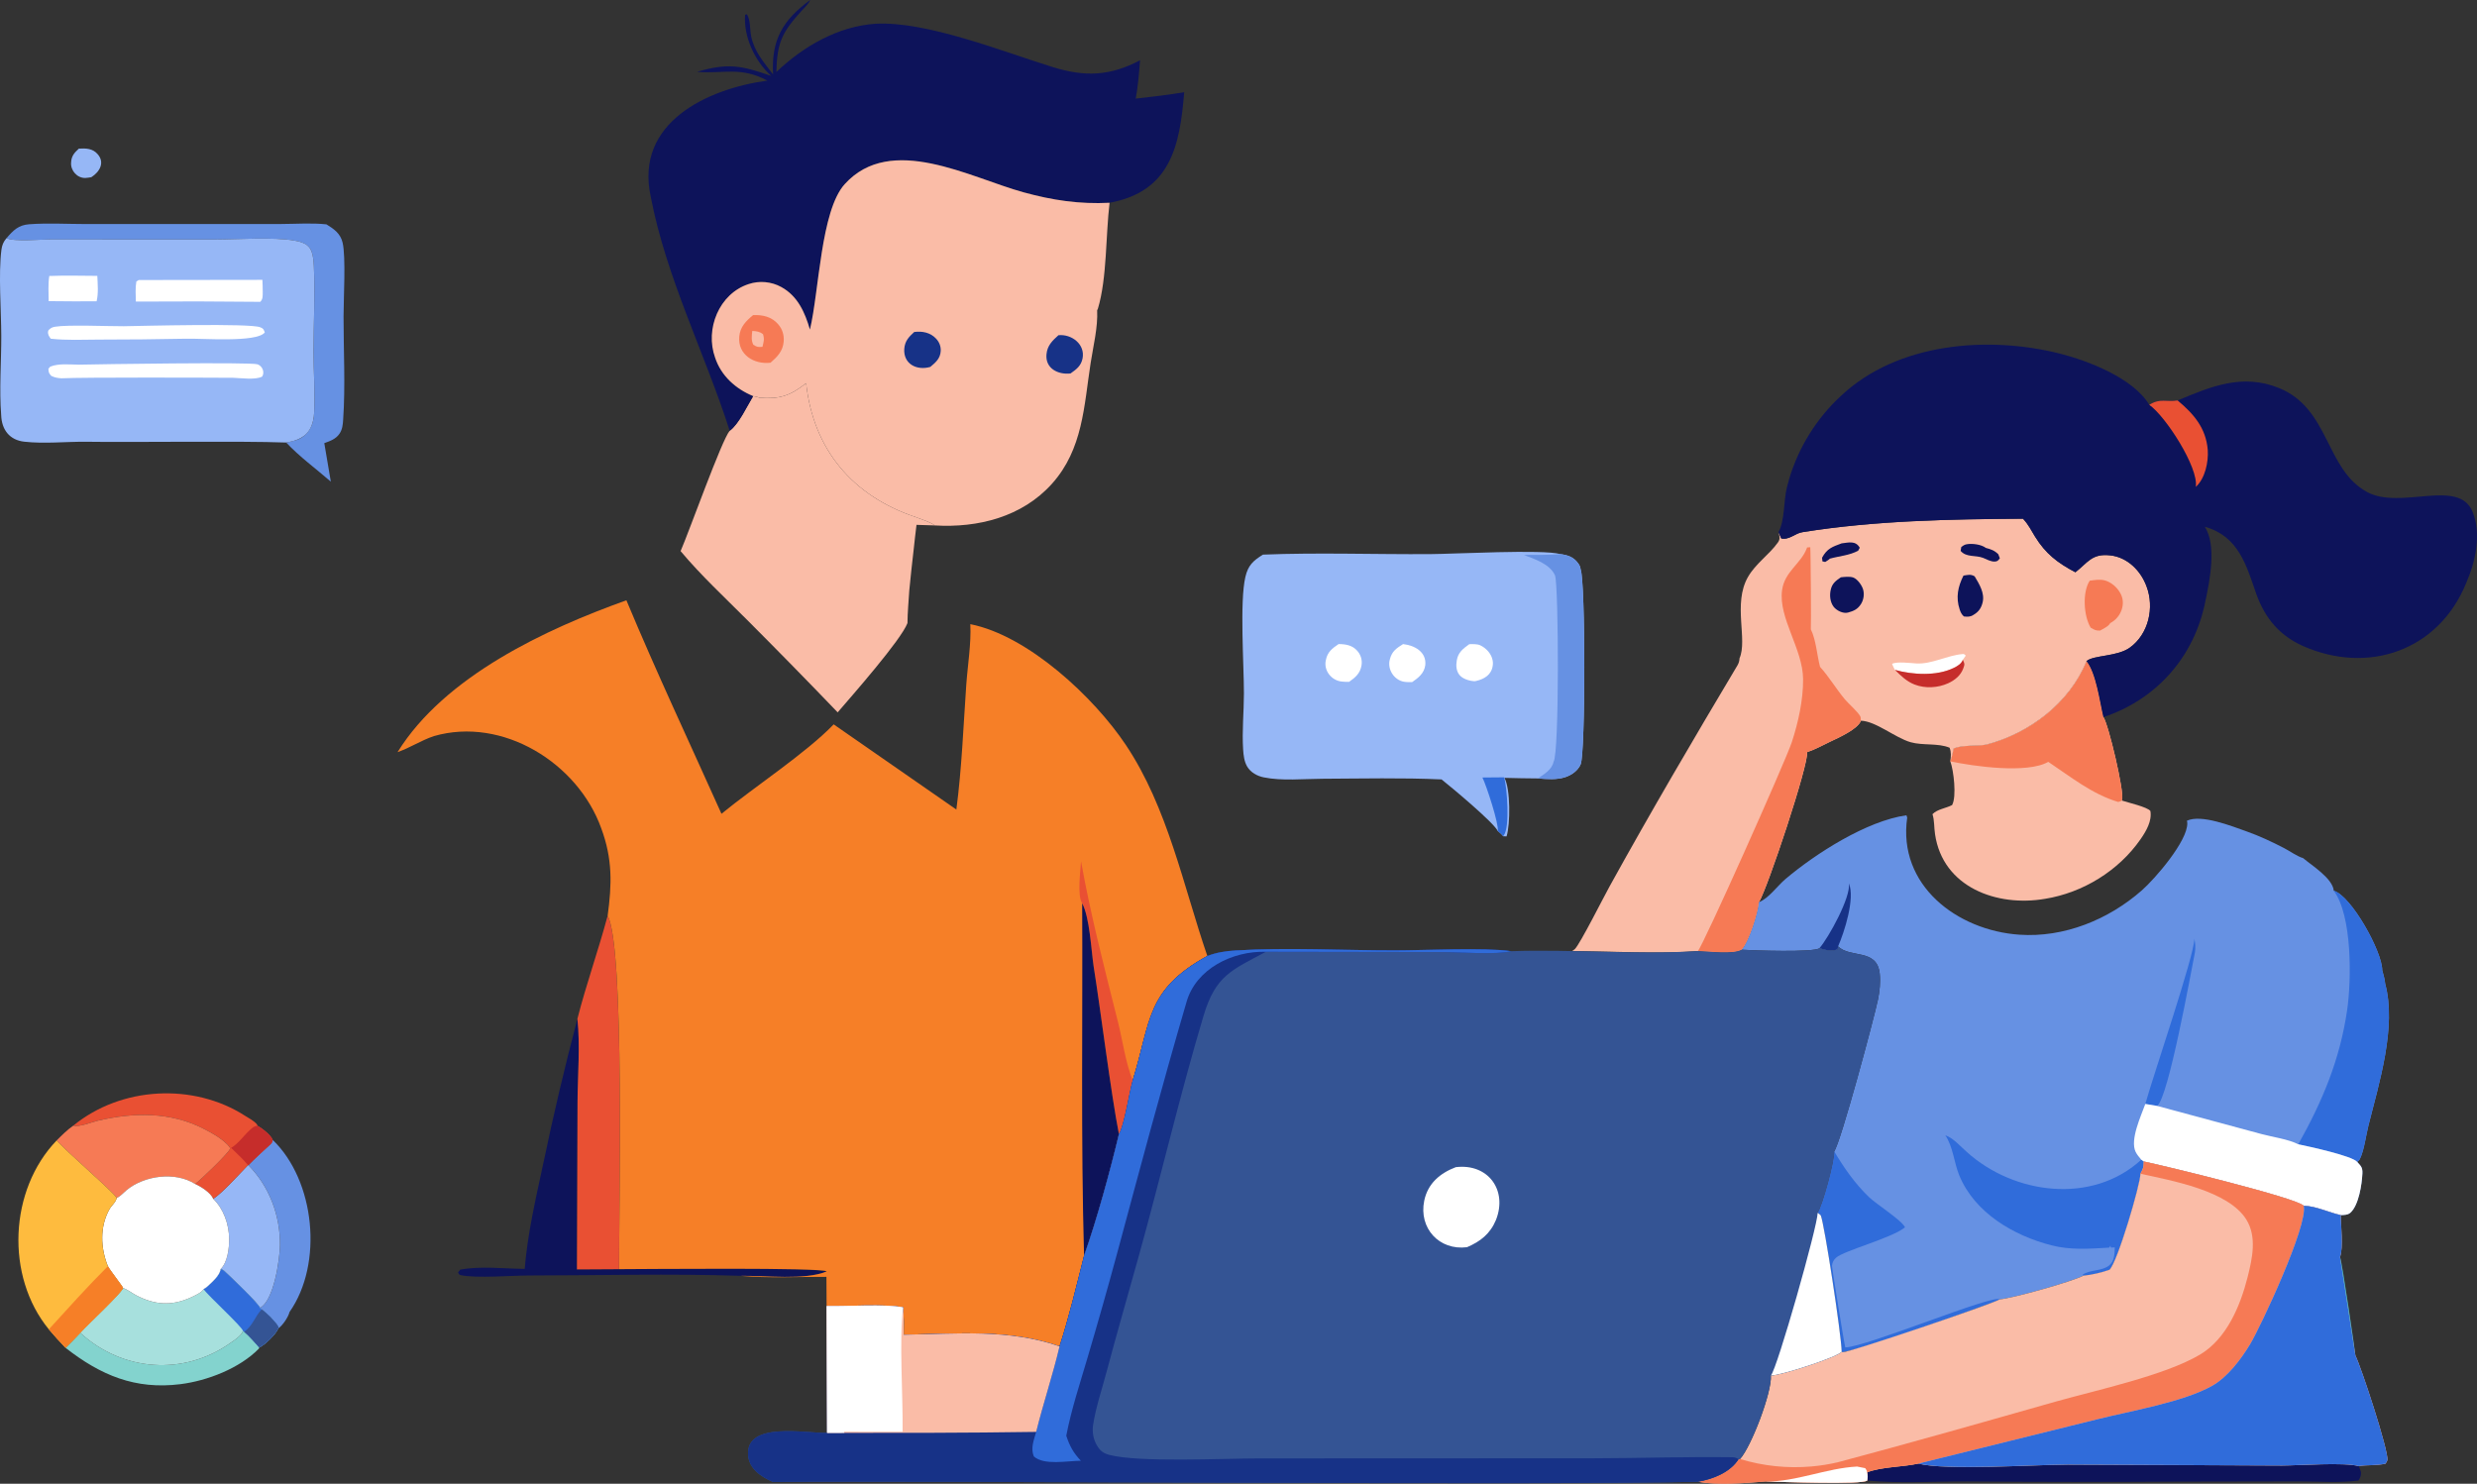 <?xml version="1.0" encoding="UTF-8"?>
<svg id="a" data-name="Layer 1" xmlns="http://www.w3.org/2000/svg" viewBox="0 0 1717.38 1028.85">
  <rect x="0" y="0" width="1717.38" height="1028.85" fill="#333333" stroke="none"/>
  <defs>
    <style>
      .b {
        fill: #0d135a;
      }

      .b, .c, .d, .e, .f, .g, .h, .i, .j, .k, .l, .m, .n, .o, .p, .q {
        stroke-width: 0px;
      }

      .c {
        fill: #96b7f6;
      }

      .d {
        fill: #a7e0dd;
      }

      .e {
        fill: #febb3e;
      }

      .f {
        fill: #fabca7;
      }

      .g {
        fill: #e95033;
      }

      .h {
        fill: #fff;
      }

      .i {
        fill: #c62d2b;
      }

      .j {
        fill: #345494;
      }

      .k {
        fill: #6691e3;
      }

      .l {
        fill: #173287;
      }

      .m {
        fill: #f67f27;
      }

      .n {
        fill: #f67a55;
      }

      .o {
        fill: #4cc5d2;
      }

      .p {
        fill: #83d3ce;
      }

      .q {
        fill: #306cda;
      }
    </style>
  </defs>
  <path class="c" d="m54.69,103.06c4.86-.3,9.63-.15,13.04,3.87,5.19,5.89,1.25,12.37-4.42,15.95-1.36.23-2.74.46-4.12.53-5.6.19-10.33-5.1-9.89-10.63.17-4.56,2.22-6.84,5.38-9.73Z"/>
  <path class="p" d="m168.47,922.85l.84.6c3.81,3.19,7.09,7.24,10.45,10.91l-.25.81c-13.38,13.69-35.77,22.32-54.48,24.66-31.36,3.93-55.3-6.26-79.55-25.18,3.5-3.34,6.81-6.95,10.18-10.43,29.39,26.87,71.65,30.01,104.17,6.97,2.55-1.68,8.03-5.43,8.64-8.35Z"/>
  <path class="k" d="m4.54,165.12c4.59-5.34,8.27-9.07,15.6-9.61,13.12-.97,26.76-.15,39.95-.15,32.9-.01,102.76-.04,135.19-.04,10.18-.04,20.96-.84,31.05.25,5.26,3.21,9.74,6.39,11.22,12.71,2.33,9.93.65,39.12.64,51.11-.02,23.65,1.35,48.22-.28,71.75-.24,3.46-.51,6.58-2.5,9.55-2.46,3.72-6.57,5.18-10.57,6.59l4.53,26.71c-10.1-8.81-21.84-17.38-30.94-27.12,2.22-.47,4.49-.94,6.66-1.62,8.14-2.36,12.48-10.43,12.68-18.53.81-14.19-.41-28.83-.39-43.09.02-19.55,1.14-39.41.24-58.92-.16-3.42-.42-7.2-1.65-10.43-1.94-5.1-6.61-6.46-11.62-7.39-14.29-2.65-39.79-.85-55.02-.83l-114.54-.02c-6.53-.05-25.17,1.77-30.24-.91Z"/>
  <path class="k" d="m189.03,790.39c29.46,28.29,35.24,85.91,11.69,119.44-.69,3.25-4.88,9.53-7.77,11.3l.12-1.11c-2.33-3.78-7.99-9.5-11.64-12.04l-1.11-1.09c9.6-5.09,13.62-33.27,13.81-43.42.21-20.66-7.36-40.72-21.93-55.52,4.51-4.7,9.44-9,14.18-13.46,1.42-1.33,2.62-2.09,2.67-4.1Z"/>
  <path class="c" d="m171.95,807.95h.23c14.57,14.8,22.14,34.86,21.93,55.52-.17,10.08-4.24,38.4-13.8,43.42-1.72-3.78-21.17-22.27-24.93-25.69-.76-.64-1.51-.94-2.5-1.12,4.92-4.69,6.07-14.59,5.99-21.15-.15-10.03-3.79-20.62-11.09-27.7,5.42-2.86,19.28-18.34,24.17-23.28Z"/>
  <path class="g" d="m50.85,780.53c33.02-27.08,83.24-29.87,119.12-6.77,2.45,1.5,6.29,3.58,8.09,5.81.3.37.36.67.49,1.12,2.86,1.44,9.5,6.63,10.48,9.7-.06,2-1.25,2.76-2.67,4.1-4.73,4.46-9.67,8.77-14.18,13.46h-.23c-4.89,4.94-18.74,20.42-24.17,23.28-1.67-4.16-8.5-8.43-12.45-10.22,4.15-3.29,22.3-20.54,24.15-24.33l-.25-1.27c-4.51-5.5-11.78-9.5-18-12.69-23.07-11.85-48.66-11.42-73.37-5.62-4.31,1.01-13.14,4.68-17.01,3.42Z"/>
  <path class="i" d="m160.24,795.97c4.86-2.76,8.95-8.72,13.17-12.53,1.43-1.29,3.09-2.85,5.14-2.74,2.86,1.44,9.5,6.63,10.48,9.7-.06,2-1.25,2.76-2.67,4.1-4.73,4.46-9.67,8.77-14.18,13.46h-.23c-3.49-4.26-7.8-8.13-11.71-11.99Z"/>
  <path class="f" d="m1446.64,458.4c6.7,8.4,9.15,27.99,11.73,38.87,3.65,5.43,14.36,51.24,12.98,56.88-.07.32-.17.64-.26.95,4.12,1.41,17.64,4.42,19.85,7.26,1.2,6.97-2.93,13.96-6.88,19.66-15.17,21.83-40.03,37.06-66.16,41.25-33.29,5.75-70.93-7.94-76.29-44.88-.7-4.41-.36-9.62-1.77-13.8,3.35-3.52,9.31-4.08,13.61-6.33,3.26-5.85,1.07-24.16-1.23-30.31,1.11-2.95,1.71-5.87,2.3-8.94,6.49-2.59,15.59-1.42,22.62-2.64,29.82-7.78,57.76-28.89,69.5-57.96Z"/>
  <path class="n" d="m1446.64,458.4c6.7,8.4,9.15,27.99,11.73,38.87,3.65,5.43,14.36,51.24,12.98,56.88-.07.32-.17.64-.26.95-.71.63-1.59.74-2.49,1.01-18.13-5.43-33-17.51-48.47-27.82-14.44,8.38-51.89,3.09-67.92-.35,1.11-2.95,1.71-5.87,2.3-8.94,6.49-2.59,15.59-1.42,22.62-2.64,29.82-7.78,57.76-28.89,69.5-57.96Z"/>
  <path class="n" d="m50.85,780.53c3.88,1.26,12.7-2.41,17.01-3.42,24.71-5.8,50.3-6.24,73.37,5.62,6.22,3.2,13.49,7.19,18,12.69l.25,1.27c-1.85,3.79-20,21.05-24.15,24.33-13.87-8.81-35.15-5.96-47.6,4.27-2.02,1.72-4.42,4.45-6.86,5.44-.93-3.12-36.32-33.38-41.54-39.98,3.63-3.6,7.3-7.32,11.52-10.22Z"/>
  <path class="f" d="m526.44,275.78c14.1,1.07,21.19-1.19,32.48-10.05,4.99,46.07,32.25,78.26,76.08,92.87,4.25,1.69,9.42,3.11,13.16,5.75l-12.72-.4c-.68,5.82-1.42,11.65-2,17.49-1.09,9.28-2.09,18.57-2.99,27.87-.45,7.54-1.23,15.22-1.27,22.76-4.54,11.87-38.47,50.34-48.4,61.9-20.67-21.53-41.55-42.85-62.64-63.97-15.48-15.54-32.21-31.05-46.26-47.85,5.88-13.45,28.54-77.1,34.04-83.44,6.38-4.72,12.02-17.1,16.27-24.06,1.26.32,3.13.53,4.24,1.13Z"/>
  <path class="d" d="m152.88,880.09c.99.18,1.73.48,2.49,1.12,3.79,3.43,23.2,21.89,24.94,25.69l1.11,1.09c3.65,2.54,9.31,8.26,11.64,12.04l-.12,1.11c-1.46,3.85-9.29,11.55-13.19,13.23-3.35-3.67-6.63-7.72-10.45-10.91l-.84-.6c-.6,2.93-6.08,6.67-8.64,8.35-32.51,23.04-74.8,19.89-104.17-6.97,5.13-5.77,27.97-26.86,29.67-31.06,3.2,1.06,6.05,3.48,9.07,5.04,12.81,6.68,24.39,7.55,37.61,1.63,2.33-1.04,8.18-3.64,9.05-5.91,1.09-.51,1.91-1.16,2.81-1.96,2.97-2.65,8.76-7.84,9-11.87Z"/>
  <path class="q" d="m152.88,880.09c.99.18,1.73.48,2.49,1.12,3.79,3.43,23.2,21.89,24.94,25.69l1.11,1.09c3.65,2.54,9.31,8.26,11.64,12.04l-.12,1.11c-1.46,3.85-9.29,11.55-13.19,13.23-3.35-3.67-6.63-7.72-10.45-10.91l-.84-.6c-.73-3-23.68-23.93-27.4-28.93,1.09-.51,1.91-1.16,2.81-1.96,2.97-2.65,8.76-7.84,9-11.87Z"/>
  <path class="j" d="m169.31,923.45c5.9-3.94,7.47-10.65,12.11-15.47,3.65,2.54,9.31,8.26,11.64,12.04l-.12,1.11c-1.46,3.85-9.29,11.55-13.19,13.23-3.35-3.67-6.63-7.72-10.45-10.91Z"/>
  <path class="h" d="m80.87,830.73c2.44-.99,4.84-3.72,6.86-5.44,12.44-10.23,33.73-13.08,47.6-4.27,3.95,1.79,10.78,6.06,12.45,10.22,7.29,7.08,10.93,17.66,11.09,27.7.07,6.57-1.07,16.46-5.99,21.15-.24,4.04-6.03,9.23-9,11.87-.9.8-1.71,1.45-2.81,1.96-.87,2.27-6.72,4.87-9.05,5.91-13.22,5.93-24.81,5.05-37.61-1.63-3.02-1.57-5.88-3.98-9.07-5.04-.06-.84-9.1-12.3-10.54-15.11-5.1-12.65-5.75-27.43,1.14-39.63,1.37-2.44,4.54-4.97,4.94-7.71Z"/>
  <path class="e" d="m39.34,790.75c5.21,6.6,40.6,36.86,41.54,39.98-.4,2.73-3.57,5.26-4.94,7.71-6.89,12.2-6.24,26.98-1.14,39.63,1.44,2.8,10.48,14.27,10.54,15.11-1.7,4.2-24.54,25.29-29.67,31.06-3.37,3.47-6.67,7.09-10.18,10.43-4.03-4.16-7.86-8.44-11.63-12.85-30.25-36.88-27.56-96.79,5.48-131.06Z"/>
  <path class="m" d="m33.86,921.81c13.35-14.63,26.91-29.79,40.93-43.75,1.44,2.8,10.48,14.27,10.54,15.11-1.7,4.2-24.54,25.29-29.67,31.06-3.37,3.47-6.67,7.09-10.18,10.43-4.03-4.16-7.86-8.44-11.63-12.85Z"/>
  <path class="c" d="m875.59,384.59c38.48-1.54,77.39-.1,115.91-.35,17.07-.11,78.4-3.46,90.31-.02,5.04.69,9.07,1.92,12.22,6.19,1.11,1.49,1.67,2.61,1.87,4.44,3.39,8.45,3.38,126.93.04,135.08-1.77,4.34-6.17,7.43-10.47,8.9-6.02,2.06-12.97,1.43-19.22.96-7.72-.05-15.44-.18-23.16-.4,4.23,7.72,4.11,32.19,1.47,40.57l-2.34-.05c-1.05-1.5-2.41-2.52-3.79-3.7-2.96-6.03-32.09-30.3-38.95-35.74-27.41-1.25-55.12-.58-82.56-.46-12.85.05-28.16,1.61-40.69-.96-4.58-.94-9.02-3.32-11.49-7.44-2.1-3.51-2.58-7.88-2.84-11.89-.83-12.78.53-26.05.55-38.89.02-19.8-3.02-63.54,1.01-80.77,1.88-8.03,5.32-11.19,12.16-15.46Z"/>
  <path class="q" d="m1027.81,539.15l15.09-.13c1.88,6.65,4.23,34.68-.4,40.44-.09.15-.2.3-.29.44-1.05-1.5-2.41-2.52-3.79-3.7,1.07-4.25-8.02-32.07-10.62-37.05Z"/>
  <path class="h" d="m972.78,446.63c7.99.86,16.36,5.43,15.41,14.6-.76,5.69-4.78,8.77-9.13,11.78-1.89.01-3.86.04-5.73-.28-6.91-1.25-11.69-8.86-9.67-15.62,1.36-5.48,4.65-7.68,9.12-10.48Z"/>
  <path class="h" d="m1018.7,446.69c2.34-.02,5.41-.22,7.58.77,4.11,1.9,7.81,5.93,8.62,10.49.06.38.11.77.15,1.16.05.78.04,1.56-.07,2.33-.81,6.38-5.7,9.4-11.45,10.73-.64.14-.83.22-1.56.17-3.41-.21-7.93-1.61-10.1-4.33-2.29-2.87-2.44-6.56-1.84-10.04.95-5.67,4.32-8.09,8.67-11.28Z"/>
  <path class="h" d="m928.09,446.62c4.91,0,9.65.82,13,4.73,2.43,2.81,3.49,6.36,2.89,10.04-.91,5.59-4.31,8.41-8.64,11.44-1.66,0-3.33-.02-4.98-.21-7.19-.67-12.81-7.71-11.09-14.89,1.02-5.58,4.45-8.16,8.82-11.12Z"/>
  <path class="k" d="m1081.81,384.21c5.04.69,9.07,1.92,12.22,6.19,1.11,1.49,1.67,2.61,1.87,4.44,3.39,8.45,3.38,126.93.04,135.08-1.77,4.34-6.17,7.43-10.47,8.9-6.02,2.06-12.97,1.43-19.22.96,4.3-2.91,9.81-6.09,10.89-11.55,4.08-6.05,3.53-121.98,1.02-129.2-3.52-7.97-14.14-11.34-21.58-14.22,8.41-.03,16.85.13,25.23-.6Z"/>
  <path class="b" d="m535.99,51.61c-1.29-24.07,6.73-37.65,25.72-51.61-1.12,2.87-3.79,5.13-5.84,7.38-13.59,14.95-17.13,22.01-17.6,42.56,18.59-17.72,42.69-31.72,68.73-33.48,35.44-1.88,88.09,19.25,122.79,30.02,22.53,6.99,39.71,6.29,60.63-4.67-.64,8.95-1.4,17.72-2.97,26.57,11.24-1.26,22.42-2.57,33.59-4.41-3.02,37.44-9.57,68.84-51.71,76.64-20.92,1.07-39.43-1.71-59.63-7.25-37.1-10.16-91.99-41.13-124.05-5.63-16.62,18.4-17.66,74.13-24.08,100.82-3.45-11.86-8.46-23.29-19.87-29.52-6.82-3.78-15.2-4.55-22.59-2.06-20.56,6.67-30.41,31.25-23.29,51.03,4.18,12.66,14.28,21.69,26.38,26.66-4.25,6.96-9.89,19.34-16.27,24.06-17.37-54.19-44.18-106.51-54.83-162.75-10.84-50.83,38.89-74.3,80.94-80.08-18.68-9.96-29.85-4.54-48.79-6.07,21.42-6.27,30.56-4.48,51.5,2.85-11.27-10.06-19.32-27.05-18.14-42.43l1.26-.34c2.57,4.47,1.94,10.14,2.91,15.12,2.05,10.57,8.88,18.28,15.22,26.6Z"/>
  <path class="f" d="m561.55,228.55c6.42-26.68,7.46-82.41,24.08-100.82,32.07-35.5,86.95-4.53,124.05,5.63,20.2,5.54,38.72,8.31,59.63,7.25-2.75,22.48-1.72,52.13-8.07,73.31l-.55,1.27c.57,11.88-2.71,24.76-4.52,36.53-4.62,29.92-5.37,59.81-26.79,83.7-20.69,23.07-51.3,30.72-81.24,28.94-3.74-2.65-8.91-4.06-13.16-5.75-43.82-14.6-71.1-46.83-76.08-92.87-11.29,8.87-18.38,11.12-32.48,10.05-1.12-.6-2.98-.81-4.24-1.13-12.1-4.98-22.2-14-26.38-26.66-7.12-19.78,2.72-44.36,23.29-51.03,7.39-2.48,15.77-1.72,22.59,2.06,11.42,6.23,16.42,17.66,19.87,29.52Z"/>
  <path class="l" d="m633.87,230.21c5.55-.75,11.28.39,15.19,4.67,2.16,2.31,3.34,5.28,3.18,8.45-.28,5.25-3.51,8-7.23,11.1-9.32,2.7-18.74-1.95-18.05-12.53.42-5.43,3.14-8.26,6.91-11.7Z"/>
  <path class="l" d="m733.87,232.44c9.13-.89,18.57,6.26,16.72,16.01-1,5.27-4.29,7.66-8.38,10.53-8.68.97-17.61-3.52-16.64-13.36.56-6.03,4.09-9.4,8.3-13.19Z"/>
  <path class="n" d="m522.14,218.52c6.61-.33,12.98,1.13,17.42,6.37,2.93,3.34,4.14,7.52,3.8,11.89-.51,6.65-4.34,10.57-9.14,14.74-11.48,1.36-22.82-5.63-21.66-18.18.61-6.71,4.66-10.76,9.58-14.82Z"/>
  <path class="f" d="m521.58,229.47c3.01.23,5.03.37,7.45,2.28,1.09,3.62.47,5.17-.4,8.76-3.24.21-3.58.23-6.33-1.45-1.6-3.25-1.08-6.13-.72-9.58Z"/>
  <path class="f" d="m1249.92,368.98c49.95-8.02,102.13-8.99,152.63-9.3.19.19.37.37.56.57,3.26,3.52,5.36,7.78,7.86,11.84,7.33,11.9,15.67,18.25,27.96,24.73,8.68-6.77,11.42-13.16,24.12-11.72,11.9,1.23,21.27,10.64,25.23,21.55,5.55,14.7,1.42,33.09-11.63,42.44-8.67,6.28-25.11,5.13-29.99,9.31-11.74,29.07-39.68,50.18-69.5,57.96-7.03,1.23-16.14.05-22.62,2.64-.6,3.08-1.19,5.99-2.3,8.94.37-3.41.74-6.14-.52-9.44-8.06-3.38-18.46-1.39-27.02-3.82-10.67-3.03-24.06-14.57-34.45-14.92-2.09,5.92-15.78,11.89-21.47,14.62-5.11,2.45-10.48,5.42-15.86,7.19,1.36,7.79-27.23,93.94-33.37,104.03-.4,7.13-6.98,27.73-11.95,32.96-5.65,3.38-23.14,1.14-30.4.94-27.07,2.09-59.64.21-87.17-.07.46-.3,1.4-.85,1.85-1.29,3.64-3.52,20.25-36.62,24.14-43.56,28.54-51.7,58.48-102.68,88.71-153.37.89-1.62,1.23-2.89,1.34-4.74,5.73-12.89-4.75-37.95,5.85-56.37,5.37-9.35,14.57-15.32,20.69-23.83,1.95-2.71,1.13-4.33.49-7.33l1.93,4.41c5.73,1.23,9.48-3.64,14.92-4.38Z"/>
  <path class="b" d="m1276.87,376.78c4.89-.57,9.72-2.06,12.55,3.05l-1.07,2.01c-5.88,3.29-13.08,3.71-19.62,5.53-.82.89-2.26,1.63-3.27,2.32l-1.91-.44-.25-2.52c3.47-6.37,7.09-7.56,13.57-9.95Z"/>
  <path class="b" d="m1375,386.86c-5.29-2.06-11.65-.2-15.63-4.85l.45-2.71c1.22-.92,2.18-1.62,3.71-1.89,3.89-.71,10.19.1,13.34,2.53,3.55.96,5.86,1.7,8.6,4.36l1.09,2.84c-1.3,1.6-1.6,2.23-3.77,2.27-2.49.04-5.51-1.58-7.78-2.54Z"/>
  <path class="h" d="m1313.79,464.52c-.75-1.35-1.34-2.72-1.95-4.15,3.02-1.81,12.93-.56,16.74-.32,10.67.68,21.51-5.64,32.22-6.51,1.2-.1,1.24.32,2.12,1.07l-2.04,2.93c-1.06,2.84-3.83,4.42-6.46,5.69-11.86,5.71-28.29,4.74-40.64,1.29Z"/>
  <path class="i" d="m1360.89,457.53c1.31,2.81,1.38,3.13.28,6.07-1.77,4.77-5.84,8.09-10.39,10.17-7.16,3.28-16.07,3.78-23.45.87-5.45-2.15-9.42-6.07-13.53-10.13,12.35,3.45,28.78,4.41,40.64-1.29,2.63-1.27,5.4-2.85,6.46-5.69Z"/>
  <path class="b" d="m1361.34,399.13c3.16-.43,4.78-1.14,7.72.49,3.14,5.31,7.12,11.54,5.57,18.03-.94,3.96-2.75,6.61-6.29,8.67-2.14,1.48-4.24,1.46-6.72,1.14-1.55-1.36-2.26-2.87-2.91-4.8-2.82-8.41-1.2-15.94,2.63-23.54Z"/>
  <path class="b" d="m1276.32,400.31c2.44-.26,6.15-.7,8.54.14,2.89,1.02,5.84,5.13,6.78,7.97,1.11,3.39.54,7.4-1.35,10.41-2.29,3.64-5.07,4.87-9.01,5.94-3.35.91-7.81-1.34-9.89-3.92-2.54-3.29-2.99-7.96-2.08-11.92.99-4.39,3.53-6.23,7.02-8.61Z"/>
  <path class="n" d="m1448.89,402.66c3.42-.45,7.08-1.1,10.46-.18,4.28,1.16,8.39,4.66,10.55,8.53,4.52,7.44.64,17.27-6.82,21.07-1.19,2.33-4.78,3.86-7.02,5.18-3.08.12-3.8-.48-6.54-2.03-4.89-8.06-5.85-24.71-.64-32.57Z"/>
  <path class="n" d="m1252.93,379.61l2.18-.16c.32,1.34.68,55.95.4,56.93,3.72,7.72,4.2,17.71,6.39,26.05,6.25,6.91,11.18,15.29,17.21,22.52,2.62,3.14,9.23,8.75,10.81,12.03.26.54.23,2.12.29,2.79-2.09,5.92-15.78,11.89-21.47,14.62-5.11,2.45-10.48,5.42-15.86,7.19,1.36,7.79-27.23,93.94-33.37,104.03-.4,7.13-6.98,27.73-11.95,32.96-5.65,3.38-23.14,1.14-30.4.94,3.38-3.08,60.79-131.59,65.14-144.81,4.47-13.62,7.96-29.34,7.85-43.73-.17-20.95-17.1-42.29-14.61-61.52,1.69-13.17,13.02-18.31,17.19-29.28.08-.18.13-.37.2-.56Z"/>
  <path class="c" d="m198.43,306.87c-32.96-1.21-105.37-.05-139.39-.55-13.78-.06-28.5,1.5-42.17-.03-10.25-1.12-15.69-8.31-16.04-18.31-1.45-18.05.12-37.05.06-55.2-.06-17.64-2.03-42.96.08-59.46.42-3.29,1.36-5.65,3.57-8.2,5.04,2.67,23.72.87,30.24.91,0,0,114.54.02,114.54.02,15.22-.01,40.72-1.82,55.02.83,5.01.93,9.68,2.29,11.62,7.39,1.23,3.23,1.49,7.01,1.65,10.43.9,19.51-.21,39.37-.24,58.92-.02,14.26,1.2,28.9.39,43.09-.18,3.1-.77,6.37-2.09,9.2-3.36,7.4-9.75,9.62-17.25,10.96Z"/>
  <path class="h" d="m34.16,191.37c11.08-.43,22.22-.13,33.31-.07.27,5.78.87,11.98-.49,17.64-11.08.06-22.15.02-33.23-.12-.07-5.77-.46-11.74.42-17.45Z"/>
  <path class="h" d="m96.18,194.18l85.75-.12c.1,2.7.26,5.44.22,8.15-.04,2.74.3,5.14-1.71,7.09-28.75-.32-57.5-.38-86.25-.17-.11-4.62-.44-9.34.34-13.92l1.65-1.03Z"/>
  <path class="h" d="m85.98,226.21c13.26-.22,87.11-2.14,94.36.7,2.39.93,2.29,1.32,3.27,3.58-5.56,7.31-44.38,3.98-55.26,4.39-19.95.4-39.91.6-59.87.6-11.01.04-22.3.61-33.26-.6-1.15-1.53-2.18-2.93-1.89-5.02.09-.67.25-.82.67-1.24,1.31-1.31,2.4-1.75,4.22-2.06,8.89-1.5,36.82-.29,47.74-.34Z"/>
  <path class="h" d="m54.56,252.88c13.85-.34,119.45-1.89,124.01-.25,3.35,1.19,5.12,5.44,3.21,8.49-4.62,2.51-14.86,1-20.09.86-17.68-.11-103.17-.41-119.03.34-2.6-.11-4.8-.52-7.15-1.69-1.69-2.02-1.75-2.26-1.95-4.9l1.28-1.48c5.92-2.39,13.4-1.43,19.71-1.38Z"/>
  <path class="b" d="m1233.07,368.96c4.34-7.4,3.6-21.99,5.81-30.87.49-2.02,1.05-4.03,1.63-6.02,6.53-21.94,19.04-42.06,35.9-57.56,39.04-36.84,101.69-41.9,151.72-29.33,19.87,5.05,50.97,17.05,62.03,35.55,7.6-4.83,11.81-1.79,19.66-3.05,23.08-9.7,44.9-18.8,70.06-8.7,35.57,14.27,32.2,56.61,61.46,72.29,23.23,12.45,63.26-9.88,72.93,13.55,6.39,15.51,2,34.77-4.35,49.35-19.02,46.93-67.92,63.95-113.49,43.66-16.13-7.34-25.88-19.07-31.94-35.57-6.98-20.17-12.44-40.52-35.82-46.97,8.3,12.9,3.47,37.22.38,51.58-7.51,38.27-33.64,68.05-70.67,80.42-2.58-10.88-5.03-30.47-11.73-38.87,4.88-4.18,21.32-3.03,29.99-9.31,13.05-9.35,17.18-27.74,11.63-42.44-3.96-10.9-13.33-20.32-25.23-21.55-12.69-1.44-15.44,4.95-24.12,11.72-12.28-6.48-20.62-12.82-27.96-24.73-2.5-4.06-4.61-8.32-7.86-11.84-.19-.19-.37-.38-.56-.57-50.5.31-102.67,1.28-152.63,9.3-5.44.74-9.19,5.61-14.92,4.38l-1.93-4.41Z"/>
  <path class="g" d="m1490.14,280.72c7.6-4.83,11.81-1.79,19.66-3.05,11.16,9.37,19.6,18.98,20.9,34.27.58,8.39-1.8,19.82-8.29,25.68,2.08-13.43-21.12-49.25-32.27-56.9Z"/>
  <path class="k" d="m1219.53,625.61c6.9-2.76,12.63-11.18,18.35-16.03,20.9-17.68,56.35-40.38,83.91-44.24l.53,1.63c-6.7,46.85,34.53,78.2,77.75,81.18,30.99,2.16,61.83-10.44,84.91-30.72,9.36-8.22,31.81-34.28,31.53-46.58-.03-.96-.07-.93-.3-1.7,9.91-4.75,31.16,3.75,41.1,7.25,9.15,3.23,17.86,7.31,26.46,11.78,4.05,2.1,8.8,5.61,13.08,6.88,6,5.11,20.45,14,21.24,22.61,12.19,3.54,33.69,42.39,33.59,55.13.75,3.03,1.84,6.24,2.04,9.35,8.05,29.91-4.25,69.08-11.6,98.34-1.71,6.81-2.91,16.89-5.86,23.05-.45.95-1.15,1.52-1.95,2.18,2.71,2.98,3.8,3.85,3.61,8.06-.34,7.41-2.5,21.99-8.31,27.15-1.83,1.62-4.34,1.55-6.66,1.66-8.55-1.85-16.96-6.24-25.72-6.49-4.69-5.39-96.39-27.71-110.88-30.7-.01,4.04-.37,4.93-2.33,8.5.11,6.96-16.03,61.91-21.48,66.61-5.59,1.98-12.15,3.5-18.07,4.09-8.25,4.25-48.26,15.47-58.04,16.45-7.16,3.56-105.77,38.14-109.53,36.38-.25-12.11-12.03-89.05-14.49-94.58-.3-.53-1.64-1.39-2.17-1.83,3.21-4.05,12.31-37.44,11.45-42.62,4.54-5.99,27.85-93.16,30.35-105.19,1.19-5.78,1.87-12.2,1.24-18.09-1.89-17.67-20.51-10.48-28.86-18.9l-.36,2.1c-3.75,1.47-8.87.54-12.59-.81-3.96,3.04-45.89,1.59-53.9,1.06,4.98-5.23,11.56-25.83,11.95-32.96Z"/>
  <path class="l" d="m1281.89,612.6c4.4,10.38-3.17,33.81-7.48,43.63l-.36,2.1c-3.75,1.47-8.87.54-12.59-.81,6.34-7.19,21.95-35.61,20.42-44.92Z"/>
  <path class="q" d="m1487.42,765.51c5.45-19.67,33.86-102.55,34.03-114.56.58,3.08.83,6.07.41,9.19-2.75,13.8-18.37,100.92-26.23,106.73l-8.21-1.37Z"/>
  <path class="q" d="m1260.23,841.03c3.21-4.05,12.31-37.44,11.45-42.62,6.96,11.58,14.36,22.29,24.14,31.69,5.22,5,22.85,16.15,24.98,20.94-.17.13-.33.27-.49.4-9.28,7.2-41.62,15.76-47.19,20.59-1.84,1.6-2.67,3.26-2.95,5.71-.12,1.08,8.82,55.96,9.21,56.59,13.98-.08,102.85-37.06,107.04-33.29-7.16,3.56-105.77,38.14-109.53,36.38-.25-12.11-12.03-89.05-14.49-94.58-.3-.53-1.64-1.39-2.17-1.83Z"/>
  <path class="q" d="m1348.82,787.28c5.43,1.82,10.54,7.79,14.82,11.53,32.77,29.55,86.95,36.63,120.98,5.37l1.72,1.23c-.01,4.04-.37,4.93-2.33,8.5.11,6.96-16.03,61.91-21.48,66.61-5.59,1.98-12.15,3.5-18.07,4.09l-.44-.77c5.2-3.56,13.55-2.25,18.54-6.51,3.55-3.02,3.51-8.08,3.69-12.34l-2.73.13-.29-1.29-.93,1.33c-13.87.76-26.45,1.85-40.07-1.64-26.1-6.69-53.2-22.53-63.84-48.56-3.65-8.9-4.22-19.67-9.6-27.67Z"/>
  <path class="q" d="m1618.07,617.67c12.19,3.54,33.69,42.39,33.59,55.13.75,3.03,1.84,6.24,2.04,9.35,8.05,29.91-4.25,69.08-11.6,98.34-1.71,6.81-2.91,16.89-5.86,23.05-.45.95-1.15,1.52-1.95,2.18-3.42-4.23-33.83-10.77-40.81-12.23,16.89-30.19,28.88-58.74,33.89-93.2,3-20.68,3.56-65.42-9.31-82.62Z"/>
  <path class="h" d="m1487.42,765.51l8.21,1.37,72.38,19.52c7.54,2.04,18.7,3.58,25.49,7.09,6.98,1.47,37.39,8,40.81,12.23,2.71,2.98,3.8,3.85,3.61,8.06-.34,7.41-2.5,21.99-8.31,27.15-1.83,1.62-4.34,1.55-6.66,1.66-8.55-1.85-16.96-6.24-25.72-6.49-4.69-5.39-96.39-27.71-110.88-30.7l-1.72-1.23c-1.4-1.65-2.98-3.47-3.93-5.42-4.06-8.38,3.73-24.9,6.72-33.24Z"/>
  <path class="b" d="m1636.42,1024.39c-.28.79-.77,1.54-1.19,2.25-13.17,1.8-28,.6-41.35.62l-82.42.15c-49.15.32-98.28.28-147.43-.12-22.83-.11-46.78,1.55-69.46-.64.5-2.28.48-3.42-.07-5.69,10.19-3.92,24.43-3.6,35.55-6.05,18.91,4.82,78.96.82,103.57.69l148.58.65c11.58-.03,43.47-2.38,53.16.4,1.34,3.19,2.25,4.35,1.06,7.74Z"/>
  <path class="f" d="m1622.41,871.66c2.46-6.79.52-21.52.53-29.07-8.55-1.85-16.96-6.23-25.72-6.49-4.69-5.39-96.39-27.7-110.88-30.7-.01,4.04-.37,4.92-2.33,8.5.11,6.95-16.03,61.9-21.48,66.61-5.59,1.97-12.15,3.49-18.07,4.09-8.25,4.25-48.26,15.47-58.04,16.45-6.5,3.76-105.69,37.27-108.84,36.63-.24-.04-.46-.16-.69-.25-4.38,4.08-41.54,16.21-49.09,16.43.74,11.7-13.61,49.28-21.39,57.88l-.98.07c-5.64,9.18-18.19,14.13-28.41,15.7,14.55,2.5,32.34.95,47.04-.19,9.95.2,67.25,2.37,70.5-.66.5-2.28.48-3.41-.07-5.69,10.19-3.92,24.43-3.6,35.55-6.05,18.91,4.82,78.96.82,103.57.69l148.58.65c11.58-.03,43.47-2.38,53.16.4,6.26-1.02,12.42-.21,18.68-1.73l1.22-2.36c.98-6.49-18.49-65.49-22.18-72.61l-10.66-68.29Z"/>
  <path class="n" d="m1486.34,805.4c14.49,2.99,106.2,25.31,110.88,30.7,3.26,13.2-30.03,84.3-37.22,96.12-6.38,10.51-15.49,22.67-26.31,28.78-19.85,11.19-56.25,17.35-79.39,23.12l-124.25,30.79c-11.12,2.45-25.36,2.13-35.55,6.06.54,2.28.57,3.4.07,5.69-3.24,3.03-60.54.86-70.5.66-14.71,1.13-32.5,2.69-47.04.19,10.22-1.58,22.77-6.51,28.41-15.7l.98-.07c16.02,4.87,32.98,6.63,49.66,5.15,6.05-.54,12.09-1.49,18.01-2.87,50.53-13.47,100.83-27.78,151.12-42.08,28.84-8.12,75.74-18.14,100.11-32.6,18.44-10.94,27.97-33.76,33.04-53.8,3.24-12.86,6.55-27.87-.9-39.85-12.52-20.12-51.97-27.04-73.44-31.78,1.96-3.56,2.32-4.45,2.33-8.5Z"/>
  <path class="h" d="m1287.59,1016.96l5.61,1.12c.68,1.08,1.23,1.58,1.3,2.88.54,2.28.57,3.4.07,5.69-3.24,3.03-60.54.86-70.5.66,21.22.31,42.08-9.25,63.52-10.35Z"/>
  <path class="q" d="m1622.41,871.66c2.46-6.79.52-21.52.53-29.07-8.55-1.85-16.96-6.23-25.72-6.49,3.26,13.2-30.03,84.29-37.22,96.12-6.38,10.51-15.49,22.66-26.31,28.78-19.85,11.2-56.25,17.34-79.39,23.12l-124.25,30.79c18.91,4.82,78.96.82,103.57.69l148.58.65c11.58-.03,43.47-2.38,53.16.4,6.26-1.02,12.42-.21,18.68-1.73l1.22-2.36c.98-6.49-18.49-65.49-22.18-72.61l-10.66-68.29Z"/>
  <path class="o" d="m1622.41,871.66c1.47,3,10.79,67.6,10.66,68.29l-10.66-68.29Z"/>
  <path class="b" d="m400.34,706.48c2.01,18.74.17,38.89.08,57.81l-.38,115.94c29.54.26,154.25-2.12,173.16,1.39-15.08,6.31-42.82,2.8-59.89,3.07-48.67-1.6-97.88-.27-146.59-.22-12.13.01-36.59,2.1-47.39-.27-1.11-.24-1.18-.91-1.77-1.83l1.53-1.94c13.78-2.69,30.51-.68,44.7-.54,1.98-24.39,7.67-48.85,12.81-72.73,7.03-33.77,14.94-67.34,23.75-100.69Z"/>
  <path class="g" d="m421.27,635.08c11.99,20.89,7.75,206.79,7.96,245l-29.2.16.38-115.94c.09-18.92,1.92-39.07-.08-57.81,6.12-24.02,14.55-47.43,20.93-71.4Z"/>
  <path class="m" d="m275.65,521.53c32.65-52.63,102.71-85.28,158.65-105.27,20.79,49.85,43.81,98.78,65.92,148.05,22.75-18.68,58.66-42.1,77.79-62.01l85.06,59.07c3.75-28.43,4.87-57.69,6.86-86.3.94-13.62,3.52-28.67,2.82-42.25,40.11,7.91,85.8,50.76,107.83,83.74,29.09,43.57,39.72,97.34,56.5,146.36-42.77,23.62-38.97,45.1-51.7,86.2-2.42,8.32-5.8,31.25-9.57,37.36-6.2,25.97-15.27,59.14-24.19,84.37-5.29,20.93-10.32,42.23-16.98,62.78-35.18-12.27-71.54-8.67-108.09-8.09.07-6.35.2-12.65-.4-18.98-12.83-2.53-38.47-.58-53.04-.93l-.12-20.22c-19.71-.11-40.07,1.03-59.67-.71,17.07-.28,44.82,3.24,59.89-3.07-3.03-2.8-126.54-1.6-143.96-1.55-.22-38.21,4.03-224.11-7.96-245,2.98-21.99,3.46-39.4-4.42-60.68-16.23-45.34-68.44-77.66-116.01-63.97-8.86,2.96-16.51,8.1-25.19,11.11Z"/>
  <path class="g" d="m749.52,597.25c6.72,37.7,16.33,74.5,25.65,111.6,3.26,12.99,5.15,27.93,10.19,40.27-2.42,8.32-5.8,31.25-9.57,37.36-5.42-27.26-12.98-88.03-17.54-116.3-1.74-11.91-2.74-33.87-7.95-43.81-3.56-5.53-1.15-22.38-.79-29.13Z"/>
  <path class="b" d="m750.31,626.38c5.21,9.94,6.2,31.9,7.95,43.81,4.6,28.57,12.07,88.69,17.54,116.3-6.2,25.97-15.27,59.14-24.19,84.37-2.27-81.42-.87-163.02-1.3-244.47Z"/>
  <path class="j" d="m1274.42,656.23c8.34,8.42,26.97,1.23,28.86,18.9.62,5.89-.05,12.31-1.24,18.09-2.5,12.03-25.81,99.2-30.35,105.19.85,5.21-8.23,38.55-11.45,42.62.53.44,1.87,1.3,2.17,1.83,2.48,5.64,14.23,82.36,14.49,94.58-4.38,4.08-41.54,16.2-49.09,16.42.74,11.69-13.61,49.28-21.39,57.87l-.98.07c-5.64,9.19-18.19,14.12-28.41,15.7-104.43,2.56-529.12-.82-641.09.16-8.02-3.49-16.63-9.07-17.26-18.66-1.6-23.49,39.77-15.08,54.76-15.38l-.33-87.99c14.57.35,40.21-1.6,53.04.93.6,6.33.47,12.64.4,18.98,36.55-.58,72.91-4.18,108.09,8.09,6.66-20.54,11.69-41.84,16.98-62.78,8.92-25.23,17.99-58.4,24.19-84.37,3.77-6.11,7.14-29.04,9.57-37.36,12.76-41.16,8.92-62.55,51.7-86.2,6.38-2.46,12.73-3.42,19.52-3.84,36.5-2.23,74.13-.02,110.74-.05,20.37-.01,62-2.14,80.37.55,42.24-1.41,87.5,2.58,129.47-.07,7.27.21,24.75,2.45,30.4-.94,8.01.53,49.94,1.98,53.9-1.06,3.72,1.35,8.84,2.28,12.59.81l.36-2.1Z"/>
  <path class="h" d="m1009.34,809.35c22.35-2.73,36,15.87,27.89,36.53-4,9.65-10.73,14.97-20.12,18.98-19.32,2.4-33.53-13.21-29.66-32.2,2.46-11.96,10.91-19.13,21.89-23.31Z"/>
  <path class="h" d="m1260.23,841.03c.53.44,1.87,1.3,2.17,1.83,2.48,5.64,14.23,82.36,14.49,94.58-4.38,4.08-41.54,16.2-49.09,16.42,4.49-5.12,32.48-103.83,32.43-112.82Z"/>
  <path class="l" d="m837.06,662.92c6.38-2.46,12.73-3.42,19.52-3.84,36.5-2.23,74.13-.02,110.74-.05,20.37-.01,62-2.14,80.37.55-10.24,2.65-35.94.62-47.49.61l-122.52-.2c-23.93,12.88-34.86,16.38-43.27,44.52-16.28,54.5-29.27,110.33-44.5,165.18-7.61,27.39-15.51,54.64-22.83,82.12-3.15,11.82-7.34,24.19-9.2,36.25-.72,4.69.1,9.73,2.44,13.87,2.23,3.94,4.47,5.81,8.89,6.96,20.5,5.35,78.61,2.46,103,2.44l232.27-.1c32.18-.06,64.46-1.15,96.63-.73,1.63.02,2.9.5,4.3,1.3-5.64,9.19-18.19,14.12-28.41,15.7-104.43,2.56-529.12-.82-641.09.16-8.02-3.49-16.63-9.07-17.26-18.66-1.6-23.49,39.77-15.08,54.76-15.38l-.33-87.99c14.57.35,40.21-1.6,53.04.93.6,6.33.47,12.64.4,18.98,36.55-.58,72.91-4.18,108.09,8.09,6.66-20.54,11.69-41.84,16.98-62.78,8.92-25.23,17.99-58.4,24.19-84.37,3.77-6.11,7.14-29.04,9.57-37.36,12.76-41.16,8.92-62.55,51.7-86.2Z"/>
  <path class="q" d="m837.06,662.92c6.38-2.46,12.73-3.42,19.52-3.84,36.5-2.23,74.13-.02,110.74-.05,20.37-.01,62-2.14,80.37.55-10.24,2.65-35.94.62-47.49.61l-122.52-.2c-22.96-.66-48.56,11.64-55.11,35.1-16.93,57.82-32.45,116.21-48.14,174.41-6.52,24.04-13.31,48.01-20.38,71.89-5.26,17.95-11.24,35.81-14.77,54.19,2.34,7.15,4.96,11.92,10.12,17.35-9.33.07-25.75,3.41-32.65-3.05-2.28-5.85.04-11.21,1.67-16.96,4.94-19.9,11.49-39.35,16.21-59.3,6.66-20.54,11.69-41.84,16.98-62.78,8.92-25.23,17.99-58.4,24.19-84.37,3.77-6.11,7.14-29.04,9.57-37.36,12.76-41.16,8.92-62.55,51.7-86.2Z"/>
  <path class="f" d="m573.1,905.62c14.57.35,40.21-1.6,53.04.93.6,6.33.47,12.64.4,18.98,36.55-.58,72.91-4.18,108.09,8.09-4.72,19.95-11.27,39.4-16.21,59.3-48.3.72-96.67.73-144.99.69l-.33-87.99Z"/>
  <path class="h" d="m573.1,905.62c14.57.35,40.21-1.6,53.04.93-2.82,23.36,0,61-.35,86.24l-40.64-.04.35.83-12.07.03-.33-87.99Z"/>
</svg>